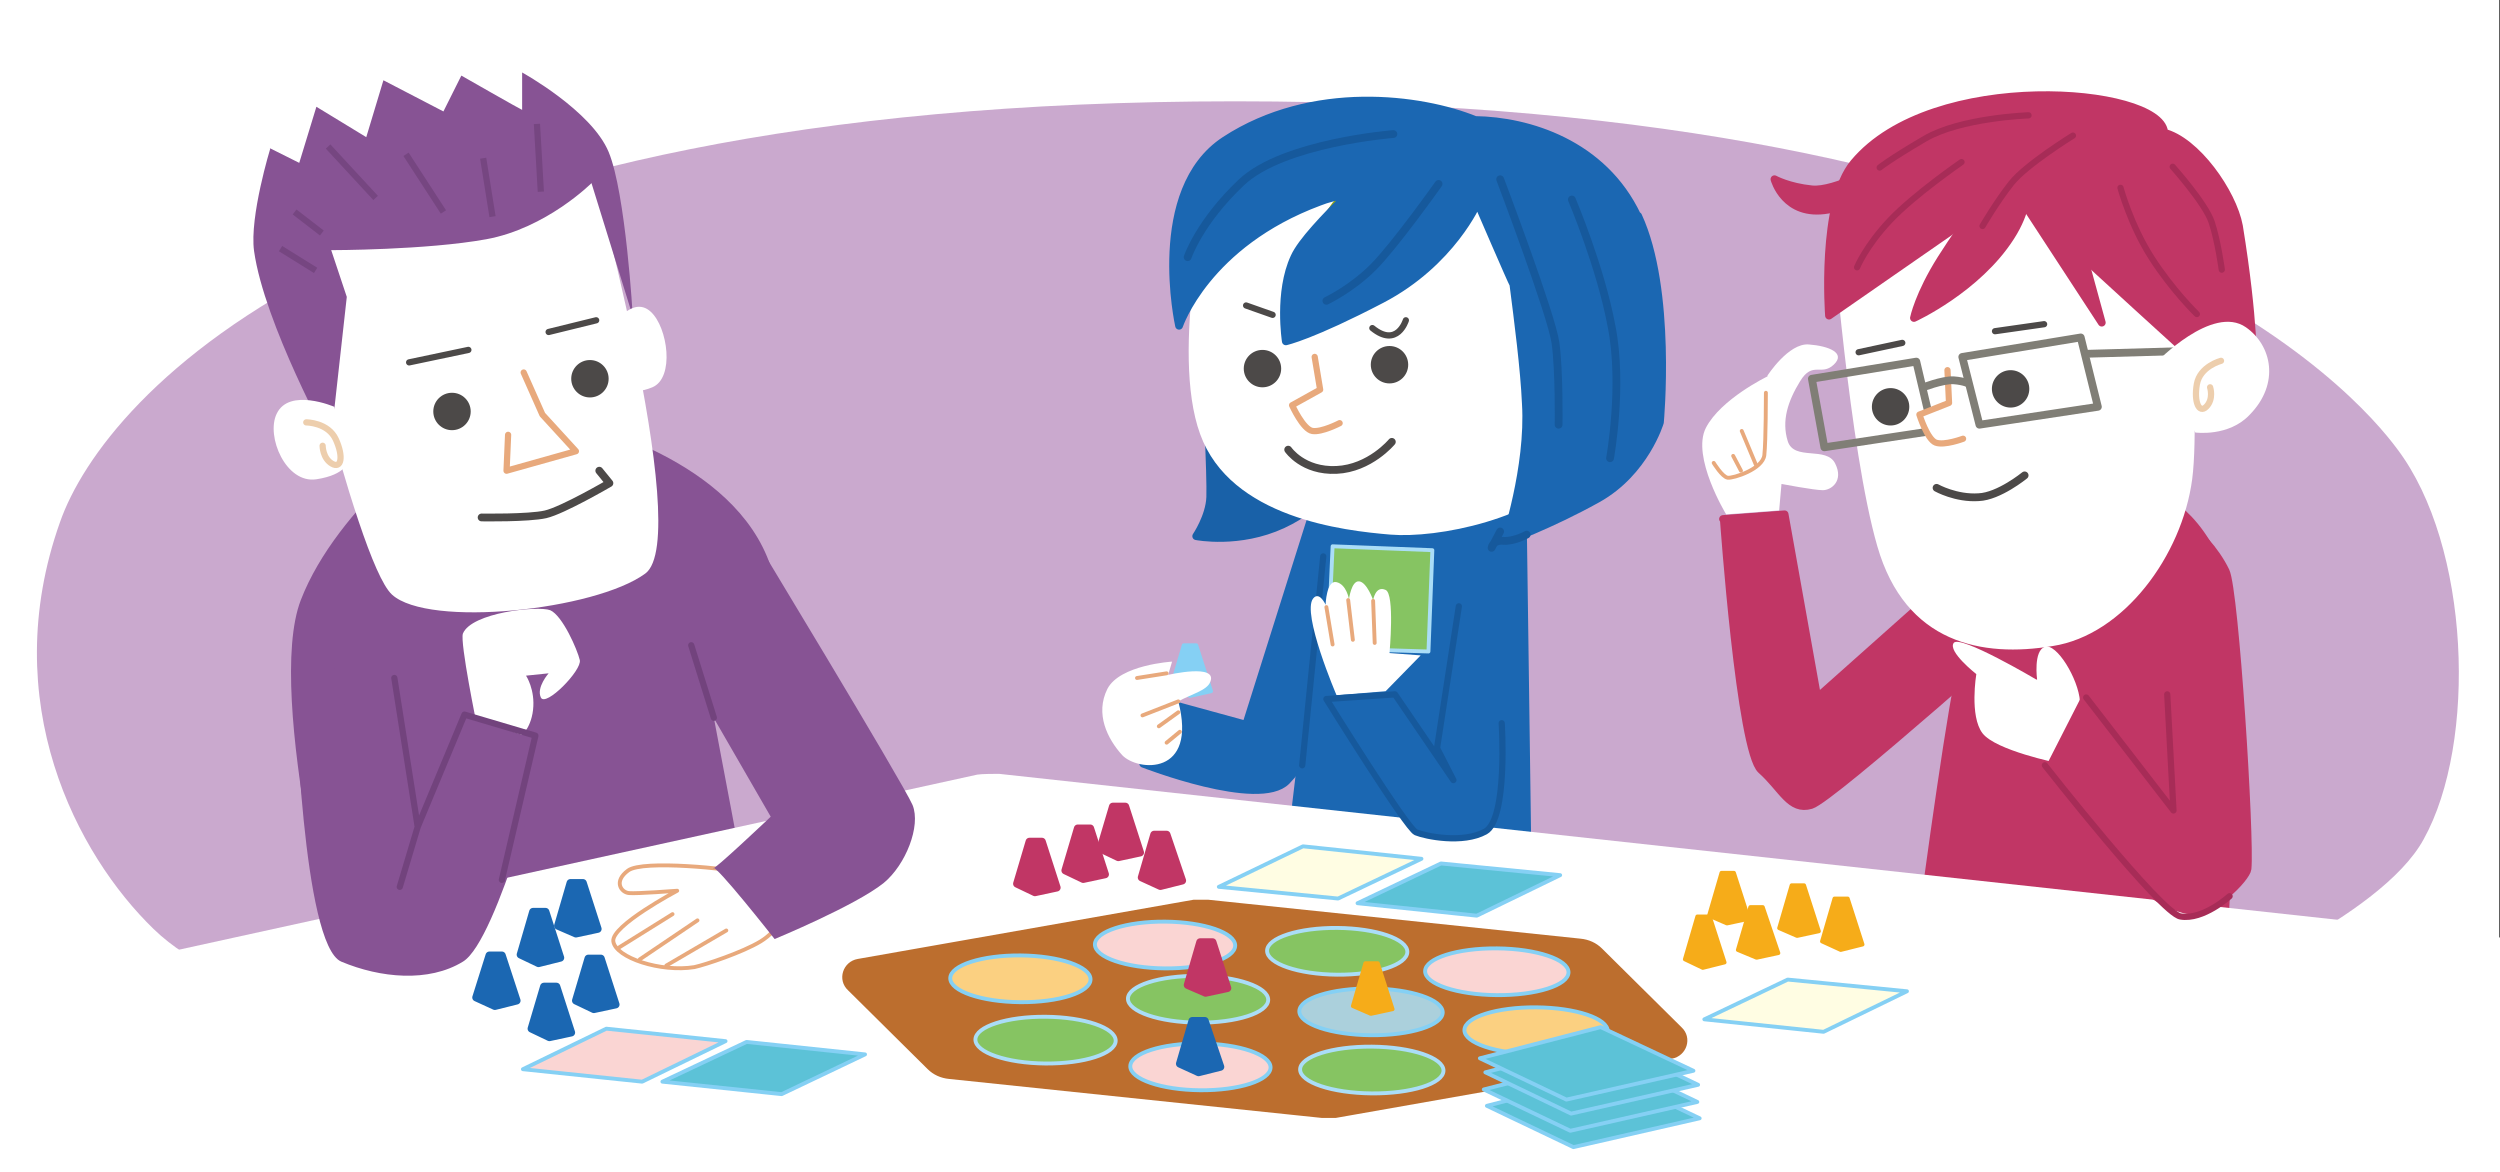 <?xml version="1.0" encoding="UTF-8"?>
<svg id="_レイヤー_1" xmlns="http://www.w3.org/2000/svg" version="1.1" viewBox="0 0 320.8 150.4">
  <rect x="0" y="0" width="320.8" height="150.4" fill="#333333" stroke="none"/>
  <!-- Generator: Adobe Illustrator 29.0.0, SVG Export Plug-In . SVG Version: 2.1.0 Build 186)  -->
  <defs>
    <style>
      .st0 {
        stroke: #72437d;
      }

      .st0, .st1, .st2, .st3, .st4, .st5, .st6, .st7, .st8, .st9, .st10, .st11, .st12, .st13, .st14, .st15, .st16, .st17, .st18, .st19, .st20, .st21, .st22, .st23, .st24, .st25, .st26, .st27 {
        stroke-linejoin: round;
      }

      .st0, .st1, .st2, .st3, .st4, .st5, .st6, .st7, .st8, .st9, .st10, .st11, .st12, .st13, .st14, .st16, .st17, .st18, .st19, .st20, .st21, .st22, .st23, .st24, .st25, .st26, .st27 {
        stroke-linecap: round;
      }

      .st0, .st1, .st4, .st8, .st9, .st11, .st28, .st18 {
        stroke-width: .8px;
      }

      .st0, .st1, .st4, .st8, .st9, .st28, .st15, .st18, .st20, .st22, .st27 {
        fill: none;
      }

      .st1 {
        stroke: #9ba80c;
      }

      .st29 {
        fill: #875394;
      }

      .st2, .st3, .st30, .st14 {
        fill: #fff;
      }

      .st2, .st3, .st20 {
        stroke: #e8a97c;
      }

      .st2, .st6, .st10, .st12, .st16, .st17, .st20, .st21 {
        stroke-width: .5px;
      }

      .st3, .st14 {
        stroke-width: .8px;
      }

      .st4, .st11, .st27 {
        stroke: #16599c;
      }

      .st5, .st6 {
        fill: #fad5d3;
      }

      .st5, .st6, .st10, .st17, .st19, .st21, .st24 {
        stroke: #85d0f4;
      }

      .st5, .st13, .st19, .st24 {
        stroke-width: .5px;
      }

      .st31 {
        fill: #4c4948;
      }

      .st7 {
        fill: #bc6e2e;
        stroke: #bc6e2e;
        stroke-width: .5px;
      }

      .st8 {
        stroke: #a72c57;
      }

      .st9 {
        stroke: #fff;
      }

      .st10 {
        fill: #5cc2d7;
      }

      .st32 {
        fill: #caa9ce;
      }

      .st11, .st23 {
        fill: #1b67b2;
      }

      .st12, .st13 {
        fill: #86c462;
        stroke: #aaddf7;
      }

      .st14 {
        stroke: #edcead;
      }

      .st28 {
        stroke: #764681;
        stroke-miterlimit: 10;
      }

      .st15 {
        stroke: #807e76;
      }

      .st16 {
        fill: #f6ac19;
        stroke: #f6ac19;
      }

      .st17 {
        fill: #85d0f4;
      }

      .st18, .st22 {
        stroke: #4c4948;
      }

      .st19 {
        fill: #abd0dc;
      }

      .st21 {
        fill: #fffde3;
      }

      .st23 {
        stroke: #1b67b2;
      }

      .st24 {
        fill: #fbd081;
      }

      .st25 {
        fill: #c13665;
        stroke: #c13665;
      }

      .st26 {
        fill: #1961a8;
        stroke: #1961a8;
      }
    </style>
  </defs>
  <rect class="st30" x="0" width="320.7" height="150.4"/>
  <path class="st32" d="M47.1,129.1s-17.6-.4-27.4-9.9S-.5,90.1,7.7,67C13.4,50.7,46.6,13,158.5,13s143.9,37.6,149.1,44.6c9.4,12.4,10.3,37.7,3.4,50.1-5.5,10.1-28.3,19.3-28.3,19.3l-235.7,2.1h0Z"/>
  <path class="st25" d="M277.8,64.2s7.4,3.6,8.5,15.8-1.6,50.4-1.6,50.4l-38.4-9.6s3.4-25.7,5-33.5,4-24.2,4-24.2l22.4,1.1h0Z"/>
  <path class="st26" d="M154.8,48.4s.6,12.9.5,15.4-1.8,5-1.8,5c0,0,5.5,1.1,11.1-1.5s6.4-6,6.4-6l-16.2-13h0Z"/>
  <path class="st23" d="M168.1,67l-8.2,26-13.5-3.7.3,8.7s14.9,5.8,18.4,2.2,5.4-9.8,5.4-9.8l5-21.2-7.4-2.2Z"/>
  <polygon class="st23" points="170.7 66.5 165.2 112.5 196.1 116.8 195.4 66 177.8 64.3 170.7 66.5"/>
  <path class="st30" d="M155.2,24s-5.1,21-1.2,31.7c3.9,10.8,18.5,12.4,24.4,12.9,6,.5,18.6-1.9,24.6-8.7,6-6.9,5.6-16.2,4.9-22.2-.7-6-4.4-10.6-4.4-10.6"/>
  <path class="st3" d="M168.7,45.8l.7,4.2-3.6,2s1.4,3.1,2.6,3.3,3.5-1,3.5-1"/>
  <circle class="st31" cx="178.3" cy="46.8" r="2.4"/>
  <circle class="st31" cx="162" cy="47.3" r="2.4"/>
  <path class="st29" d="M57.7,54.6s-14.4,10.2-19.1,22.4c-4.7,12.2,5.3,50,5.3,50l53.5-4s-2.6-14.1-5.8-30.9c-1.2-6.3,8.6-15.3,7.3-19.4-4.6-13.9-24.6-18.4-24.6-18.4l-16.6.3h0Z"/>
  <path class="st22" d="M165.3,57.7s1.9,2.8,6.2,2.6,7.1-3.6,7.1-3.6"/>
  <path class="st30" d="M320.8,120.3l-192.6-21c-.6,0-2.2,0-2.8.1L0,126.9v23.5h320.8v-30.1Z"/>
  <path class="st7" d="M202.8,120.7l-47.8-5c-.6,0-1.2,0-1.8,0l-43.1,7.6c-1.7.3-2.4,2.4-1.1,3.6l10.2,10.1c.7.7,1.6,1.1,2.6,1.2l47.8,5c.6,0,1.2,0,1.8,0l43.1-7.6c1.7-.3,2.4-2.4,1.1-3.6l-10.2-10.1c-.7-.7-1.6-1.1-2.6-1.2h0Z"/>
  <line class="st4" x1="167.1" y1="98.2" x2="169.8" y2="71.4"/>
  <path class="st30" d="M200.6,51.5s5.1-4,7.7-2.1c2.6,1.9,1.3,9.7-1.6,10.2-2.9.5-3.9.2-3.9.2"/>
  <path class="st14" d="M205.8,51.6s-3.3.9-3.4,3.3,1.3,3.2,2.2,2.1-.6-2.6-.6-2.6"/>
  <path class="st1" d="M178.7,19.9s-3.1,1.3-6.8,5.6c-3.6,4.3-3.9,9.5-3.9,9.5"/>
  <path class="st1" d="M198.2,37.2s4.1-1.8,5.4-3c1.5-1.4,3-4,3-4"/>
  <path class="st1" d="M198.5,41.9s3.9.6,6.9-1.5,3.2-6.2,3.2-6.2"/>
  <path class="st1" d="M205.2,46.3s2.8-2,4-4.4,1.1-3.9,1.1-3.9"/>
  <path class="st1" d="M200.2,18.2s.5,1.9,1.4,3.4c.9,1.5,1.9,2.8,1.9,2.8"/>
  <path class="st1" d="M185.6,21.7s-1.6,3.8-4.8,6.8c-3.2,3-6.8,5.4-6.8,5.4"/>
  <path class="st30" d="M75.2,18.7s14,50.2,7.6,54.9-27.8,7-32.5,2.7-14.7-48.6-14.7-48.6"/>
  <polyline class="st3" points="67.2 47.8 69.6 53.2 73.9 57.9 65 60.4 65.2 55.8"/>
  <path class="st30" d="M61.2,93.1s-2.2-10.7-1.8-11.8c1.1-2.7,9.6-3.6,11.2-3,1.6.7,3.5,5.1,3.8,6.4s-4.4,6.1-5,4.8c-.6-1.3,1-3.1,1-3.1l-2.9.3s1.2,1.8.9,4.4c-.3,2.6-1.8,3.6-1.8,3.6l-5.4-1.6h0Z"/>
  <path class="st29" d="M34.7,19s-2.7,8.8-2.1,13.2c1.3,9.3,9.8,24.8,9.8,24.8l2.1-18.9-2-6s12.2,0,19.9-1.4c7.7-1.4,13.5-7.2,13.5-7.2l5.3,17.1s-.9-15.8-3.1-21.1c-2.2-5.3-11.1-10.2-11.1-10.2v4.8c-.1,0-7.8-4.4-7.8-4.4l-2.3,4.6-7.7-4-2.2,7.3-6.4-3.9-2.2,7.2-3.8-1.9h0Z"/>
  <path class="st22" d="M76.9,60.4l1.3,1.6s-6,3.5-8.2,4-8.2.4-8.2.4"/>
  <path class="st29" d="M41,78.7l7.4,27.1,8.7-15.1,13.2,4.8s-6.4,25.2-10.9,27.9c-4.4,2.7-10.6,2.1-15.6,0-5-2.1-5.9-34.6-5.9-34.6"/>
  <polyline class="st0" points="50.6 87 53.6 106.1 51.3 113.8 53.6 106.1 59.6 91.7 68.7 94.4 64.4 112.9"/>
  <path class="st30" d="M42.9,52.2s-5.8-2.5-7.4.9c-1.4,2.9,1.2,9,5.1,8.4s4-2.3,4-2.3"/>
  <path class="st30" d="M78.2,42.4s2.8-4.7,5.3-2.4c2.2,2,3.1,8.5.2,9.7s-3.7-.3-3.7-.3"/>
  <path class="st25" d="M221.1,66.6l7.9-.6,4.2,23.5,16.4-14.6,13,3s-27.5,24.6-30.2,25.4c-2.7.8-3.7-2.1-6.4-4.5s-4.8-32.2-4.8-32.2Z"/>
  <path class="st23" d="M210.1,27.7c-4.4-9.3-14-12.2-20.8-12.3-6.9-2.8-20.9-4.7-32.1,2.6-9.8,6.4-5.9,23.8-5.9,23.8,0,0,3.5-10.5,18-15.9,1-.4,2.2-.7,3.7-1-3,3-6,6.1-6.9,8.1-2.1,4.5-1.1,10.8-1.1,10.8,0,0,3.3-.7,12.3-5.4s12.3-12.4,12.3-12.4c0,0,4.4,10.2,4.6,10.5.6,4.7,1.4,10.8,1.6,15.3.5,8.2-2.7,17.7-2.7,17.7,0,0,5.8-2.1,11.9-5.5,6.1-3.4,8-9.8,8-9.8,0,0,1.6-17-2.8-26.5h0Z"/>
  <polygon class="st12" points="183.3 83.6 170.4 83.2 171 70.1 183.8 70.6 183.3 83.6"/>
  <g>
    <path class="st30" d="M171.5,89.2s-4.5-10.5-3-12.4c.8-1,1.6.8,1.6.8,0,0,.1-3.2,1.4-2.9s1.6,2.2,1.6,2.2c0,0,.3-2.4,1.3-2.3s1.8,2.4,1.8,2.4c0,0,.3-1.9,1.6-1.3,1.2.5.5,8.1.5,8.1l4,.3-4.5,4.6-6.2.5h0Z"/>
    <line class="st20" x1="171" y1="82.7" x2="170.2" y2="77.9"/>
    <line class="st20" x1="173.6" y1="82.1" x2="173" y2="77"/>
    <line class="st20" x1="176.4" y1="82.5" x2="176.2" y2="77.1"/>
  </g>
  <path class="st11" d="M192.7,92.8s.8,12.3-2.1,13.9-7.7.6-8.9.1-11.5-17.1-11.5-17.1l8.8-.6,7.5,11-2.1-4.1,2.8-18.2"/>
  <line class="st18" x1="52.5" y1="46.5" x2="60.1" y2="44.9"/>
  <line class="st18" x1="70.4" y1="42.6" x2="76.5" y2="41.1"/>
  <path class="st18" d="M176.1,42.1c3.2,2.6,4.3-1,4.3-1"/>
  <line class="st18" x1="159.9" y1="39.2" x2="163.3" y2="40.4"/>
  <path class="st30" d="M261.3,87.2s-9.8-5.8-10.6-4.7c-.8,1.1,2.9,4,2.9,4,0,0-.9,5.4.8,7.6s9.6,3.8,9.6,3.8c0,0,3.1-5,2.9-7.9s-3-7.5-4.5-7-1,4.2-1,4.2h0Z"/>
  <polygon class="st6" points="82.4 138.8 67.1 137.2 77.8 132 93.1 133.6 82.4 138.8"/>
  <polygon class="st10" points="100.3 140.4 85 138.8 95.8 133.7 111 135.3 100.3 140.4"/>
  <polygon class="st21" points="234 132.4 218.7 130.8 229.4 125.7 244.7 127.2 234 132.4"/>
  <polygon class="st21" points="171.7 115.3 156.4 113.8 167.2 108.6 182.4 110.2 171.7 115.3"/>
  <polygon class="st10" points="189.5 117.5 174.2 115.9 184.9 110.8 200.2 112.3 189.5 117.5"/>
  <path class="st25" d="M276.4,64.1s6.5,3.6,9.2,9.2c1.2,2.5,3.2,34.3,2.8,38.2-.1,1.1-4.7,6.1-8.1,5.2-8.7-2.2-17.6-17.6-17.6-17.6l5.1-10,10.1,16.9-4.1-40.2,2.6-1.7h0Z"/>
  <g>
    <g>
      <path class="st30" d="M235.1,29.2s2.2,28.5,5.8,40.9c3.6,12.5,13.5,14.3,22.5,12.8,9.1-1.4,16.6-11.6,17.9-21.4,1.3-9.8-1.7-42.9-1.7-42.9,0,0-14.1-.8-23.8.2-9.6,1-19.9,8.8-19.9,8.8"/>
      <path class="st25" d="M277.6,17c4.2,1,8.9,7.7,9.7,12,2,12.3,1.8,18.1,1.8,18.1l-8.1-1.6-6.7-6.1-16.4-15-23.2,16.1s-1.1-14.5,3.2-19.6c10.1-12.1,39.1-9.7,39.8-4h0Z"/>
      <circle class="st31" cx="258" cy="49.9" r="2.4"/>
      <circle class="st31" cx="242.6" cy="52.2" r="2.4"/>
    </g>
    <path class="st22" d="M259.8,61s-3.3,2.7-5.9,2.8c-2.9.2-5.4-1.2-5.4-1.2"/>
    <polygon class="st15" points="245.9 46.4 232.5 48.6 234.1 57.4 248 55.3 245.9 46.4"/>
    <polygon class="st15" points="267 43.3 251.8 45.8 254 54.5 269.2 52.2 267 43.3"/>
    <line class="st15" x1="267.7" y1="45.4" x2="281.7" y2="45"/>
    <path class="st3" d="M249.9,47.5l.2,4.2-3.8,1.5s1,3.2,2.1,3.6,3.5-.5,3.5-.5"/>
    <path class="st15" d="M246.5,49.8s2.8-1.1,4.2-1,2.1.5,2.1.5"/>
    <path class="st30" d="M276.7,46.5s7.2-7.5,11.5-4.5c3.3,2.3,4.4,7.2.5,11.2-2.7,2.9-7,2.3-7,2.3"/>
    <path class="st14" d="M285,46.3s-2.7.7-3.1,3,.3,3.8,1.2,2.9c1-1,.5-2.5.5-2.5"/>
    <polygon class="st25" points="256.7 21.5 269.7 41.4 265.7 26.8 256.7 21.5"/>
    <path class="st25" d="M258.5,19.9s3.8,3.8-.5,10.5c-4.3,6.7-12.4,10.4-12.4,10.4,0,0,.6-3,3.5-7.6s9.3-13.3,9.3-13.3h0Z"/>
    <path class="st25" d="M241.4,21.2s-5.9,3.4-8.9,3.1-4.8-1.3-4.8-1.3c0,0,1.3,4.9,6.9,3.9,5.6-1.1,6.9-5.7,6.9-5.7h0Z"/>
    <line class="st18" x1="256" y1="42.5" x2="262.3" y2="41.6"/>
    <line class="st18" x1="238.5" y1="45.2" x2="244.1" y2="44"/>
  </g>
  <path class="st14" d="M39.3,54.2s2.8,0,3.8,2.2.7,3.8-.5,3.1-1.2-2.3-1.2-2.3"/>
  <path class="st2" d="M95.9,112c-2.2-.5-13.4-1.7-15.3-.3s-.9,2.8.1,2.9,6.2-.3,6.2-.3c0,0-8.5,4.5-8.2,6.5.3,2.1,6.1,4,10.4,3.3,1.4-.3,6.2-1.9,8.5-3.3s4.4-4.5,3.1-7.1c-1.3-2.6-2.7-1.1-4.8-1.7h0Z"/>
  <line class="st20" x1="86.3" y1="117.3" x2="79.4" y2="121.6"/>
  <line class="st20" x1="89.5" y1="118.1" x2="82.1" y2="123.1"/>
  <line class="st20" x1="93.2" y1="119.4" x2="85.5" y2="123.9"/>
  <path class="st29" d="M95.9,67.5s20,33,21.2,35.8c1.1,2.7-.9,7.7-3.7,10-3.6,2.9-14,7.2-14,7.2,0,0-7.7-9.8-7.9-9.1-.2.6,7.4-6.6,7.4-6.6l-8.6-14.9,5.6-22.3h0Z"/>
  <circle class="st31" cx="58" cy="52.8" r="2.4"/>
  <circle class="st31" cx="75.7" cy="48.6" r="2.4"/>
  <line class="st0" x1="88.7" y1="82.8" x2="91.6" y2="92.1"/>
  <path class="st30" d="M226.8,48.2s2.7-4.2,5.3-4,4.8,1.1,3.2,2.6c-1.6,1.5-2.7-.5-4.3,2.1s-2.4,5.1-1.6,7.7,5,.6,6.1,2.9c1.1,2.2-.5,3.4-1.6,3.4s-5.3-.8-5.3-.8l-.3,3.4-6.8.5s-4.5-7.4-2.6-11.1c1.9-3.7,7.9-6.6,7.9-6.6h0Z"/>
  <path class="st20" d="M226.6,50.4s0,6.2-.2,8c-.2,1.8-4,3-4.7,2.9s-1.8-1.9-1.8-1.9"/>
  <line class="st20" x1="223.5" y1="55.3" x2="225.3" y2="59.6"/>
  <line class="st20" x1="222.4" y1="58.5" x2="223.4" y2="60.4"/>
  <path class="st8" d="M262.4,98.2s14.9,19,17.4,19.4c2.9.5,6.3-2.6,6.3-2.6"/>
  <polyline class="st8" points="267.7 89.5 278.9 104 278.1 89.1"/>
  <path class="st9" d="M318.2,78.3"/>
  <path class="st27" d="M201.7,25.6s3.7,8.7,5.1,16.3c1.5,7.6-.2,16.9-.2,16.9"/>
  <path class="st27" d="M192.5,23s6.6,17.4,7.1,21,.4,10.5.4,10.5"/>
  <path class="st27" d="M184.6,23.6s-5.6,7.9-8.4,10.7c-2.8,2.8-6,4.3-6,4.3"/>
  <path class="st27" d="M178.8,17.2s-14.1,1.1-19.5,6.2c-5.4,5.1-6.9,9.6-6.9,9.6"/>
  <path class="st27" d="M192.5,68.2l-1.1,2.1s.1-1,1.5-.9,3-.8,3-.8"/>
  <line class="st28" x1="37.8" y1="27.2" x2="41.3" y2="29.9"/>
  <line class="st28" x1="36" y1="31.9" x2="40.5" y2="34.7"/>
  <line class="st28" x1="62" y1="20.3" x2="63.2" y2="27.8"/>
  <line class="st28" x1="68.9" y1="15.9" x2="69.4" y2="24.6"/>
  <line class="st28" x1="52.1" y1="19.8" x2="56.9" y2="27.2"/>
  <line class="st28" x1="42.1" y1="18.8" x2="48.2" y2="25.4"/>
  <path class="st8" d="M251.7,20.8s-6.1,4.2-9.2,7.5-4.2,6-4.2,6"/>
  <path class="st8" d="M278.8,21.4s4.2,4.7,5,7.1,1.3,6.1,1.3,6.1"/>
  <path class="st8" d="M272.1,24.1s1.3,4.8,4,9,5.8,7.2,5.8,7.2"/>
  <path class="st8" d="M266,17.4s-6,3.7-7.9,6.1-3.7,5.5-3.7,5.5"/>
  <path class="st8" d="M260.3,14.8s-8.7.3-13.3,3-5.8,3.7-5.8,3.7"/>
  <ellipse class="st24" cx="130.9" cy="125.6" rx="3" ry="9" transform="translate(4.2 255.4) rotate(-89.5)"/>
  <ellipse class="st5" cx="149.4" cy="121.2" rx="3" ry="9" transform="translate(27 269.6) rotate(-89.5)"/>
  <ellipse class="st13" cx="171.5" cy="122.1" rx="3" ry="9" transform="translate(48 292.5) rotate(-89.5)"/>
  <ellipse class="st5" cx="192" cy="124.7" rx="3" ry="9.2" transform="translate(65.7 315.6) rotate(-89.5)"/>
  <ellipse class="st24" cx="197.1" cy="132.2" rx="3" ry="9.2" transform="translate(63.2 328.2) rotate(-89.5)"/>
  <ellipse class="st13" cx="175.9" cy="137.3" rx="3" ry="9.2" transform="translate(37.2 312) rotate(-89.5)"/>
  <ellipse class="st13" cx="134.2" cy="133.4" rx="3" ry="9" transform="translate(-.4 266.5) rotate(-89.5)"/>
  <ellipse class="st5" cx="154" cy="136.9" rx="3" ry="9" transform="translate(15.8 289.7) rotate(-89.5)"/>
  <ellipse class="st13" cx="153.7" cy="128.2" rx="3" ry="9" transform="translate(24.2 280.8) rotate(-89.5)"/>
  <ellipse class="st19" cx="175.8" cy="129.8" rx="3" ry="9.2" transform="translate(44.6 304.5) rotate(-89.5)"/>
  <polygon class="st16" points="219.3 117.5 221.6 118.5 224.4 117.9 222.5 112 220.9 112 219.3 117.5"/>
  <polygon class="st16" points="223 121.9 225.4 122.9 228.2 122.3 226.2 116.4 224.6 116.4 223 121.9"/>
  <polygon class="st16" points="228.3 119.1 230.6 120.1 233.4 119.5 231.5 113.6 229.9 113.6 228.3 119.1"/>
  <polygon class="st16" points="233.8 120.8 236.2 121.9 239 121.2 237.1 115.3 235.4 115.3 233.8 120.8"/>
  <polygon class="st16" points="216.2 123.1 218.5 124.2 221.3 123.5 219.4 117.6 217.8 117.6 216.2 123.1"/>
  <polygon class="st25" points="141.2 108.9 143.5 110 146.3 109.4 144.4 103.5 142.8 103.5 141.2 108.9"/>
  <polygon class="st17" points="150.3 88.2 152.7 89.3 155.4 88.7 153.5 82.8 151.9 82.8 150.3 88.2"/>
  <polygon class="st25" points="136.7 111.7 139 112.8 141.8 112.2 139.9 106.3 138.3 106.3 136.7 111.7"/>
  <polygon class="st25" points="130.5 113.4 132.8 114.5 135.6 113.9 133.7 108 132.1 108 130.5 113.4"/>
  <polygon class="st25" points="146.5 112.6 148.9 113.7 151.7 113 149.7 107.1 148.1 107.1 146.5 112.6"/>
  <polygon class="st23" points="61.1 128 63.5 129.1 66.3 128.4 64.4 122.6 62.8 122.6 61.1 128"/>
  <polygon class="st23" points="66.8 122.5 69.1 123.6 71.9 122.9 70 117 68.4 117 66.8 122.5"/>
  <polygon class="st23" points="73.9 128.4 76.2 129.5 79 128.9 77.1 123 75.5 123 73.9 128.4"/>
  <polygon class="st23" points="68.2 132 70.5 133.1 73.3 132.5 71.4 126.6 69.8 126.6 68.2 132"/>
  <polygon class="st23" points="71.6 118.8 73.9 119.8 76.7 119.2 74.8 113.3 73.2 113.3 71.6 118.8"/>
  <path class="st30" d="M144,96.9c-1.9-2.1-3.5-5.3-1.9-8.5,1.6-3.1,8.3-3.5,8.3-3.5l-.5,1.7s6.4-1.5,5.4.9c-.4,1.1-2.5,1.6-4.1,2.5,2.5,9.6-5.2,9-7.2,6.9h0Z"/>
  <line class="st20" x1="145.9" y1="87" x2="149.7" y2="86.4"/>
  <line class="st20" x1="146.6" y1="91.8" x2="151.2" y2="90"/>
  <line class="st20" x1="148.7" y1="93.2" x2="151.2" y2="91.4"/>
  <line class="st20" x1="149.7" y1="95.3" x2="151.4" y2="93.9"/>
  <polygon class="st10" points="201.9 147.2 190.8 141.9 206.3 137.9 218.1 143.5 201.9 147.2"/>
  <polygon class="st10" points="201.5 145.1 190.4 139.8 206 135.8 217.8 141.4 201.5 145.1"/>
  <polygon class="st10" points="201.6 142.9 190.6 137.6 206.1 133.6 217.9 139.2 201.6 142.9"/>
  <polygon class="st10" points="201 141.1 189.9 135.8 205.4 131.8 217.3 137.4 201 141.1"/>
  <polygon class="st25" points="152.4 126.4 154.7 127.4 157.5 126.8 155.6 120.9 154 120.9 152.4 126.4"/>
  <polygon class="st16" points="173.6 129.1 175.9 130.1 178.7 129.5 176.8 123.6 175.2 123.6 173.6 129.1"/>
  <polygon class="st23" points="151.4 136.5 153.8 137.6 156.6 136.9 154.6 131 153 131 151.4 136.5"/>
</svg>